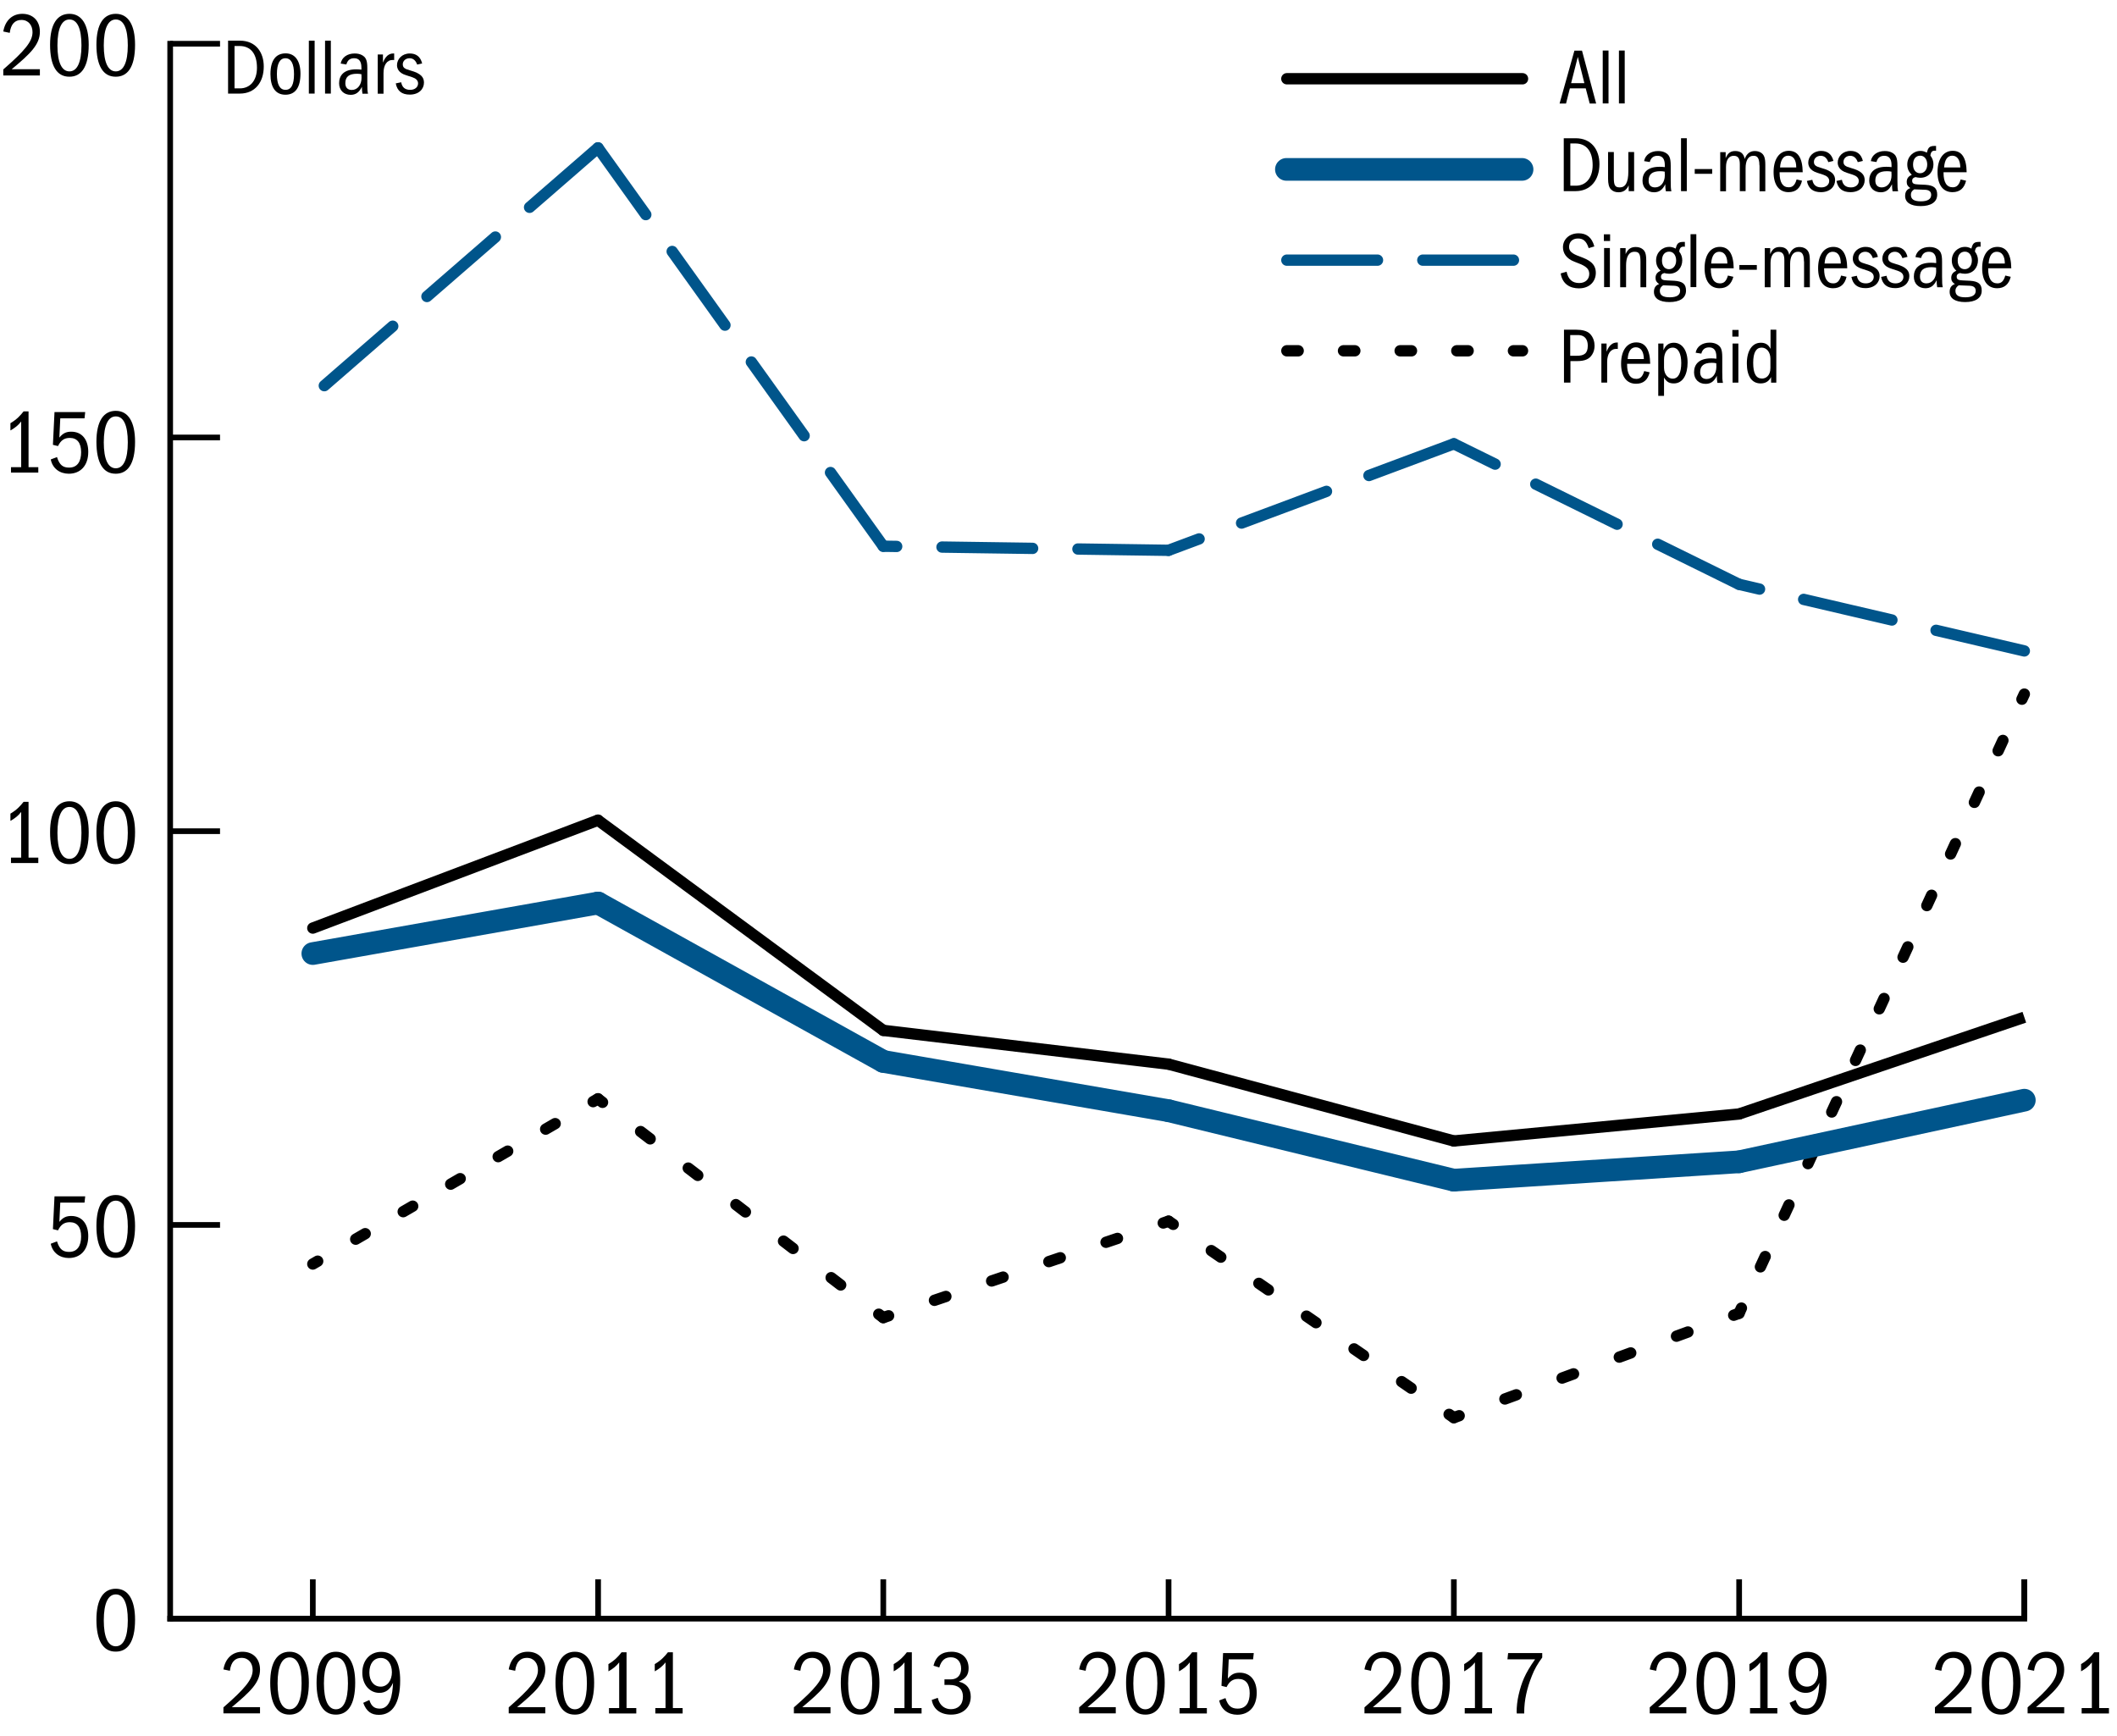 <?xml version="1.0" encoding="utf-8"?>
<!-- Generator: Adobe Illustrator 26.5.2, SVG Export Plug-In . SVG Version: 6.00 Build 0)  -->
<svg version="1.1" xmlns="http://www.w3.org/2000/svg" xmlns:xlink="http://www.w3.org/1999/xlink" x="0px" y="0px"
	 viewBox="0 0 186.85 153.23" style="enable-background:new 0 0 186.85 153.23;" xml:space="preserve">
<style type="text/css">
	.st0{fill:none;stroke:#000000;stroke-width:0.5;stroke-linecap:square;stroke-miterlimit:10;}
	.st1{fill:none;stroke:#000000;stroke-width:0.5;stroke-miterlimit:10;}
	.st2{fill:none;}
	.st3{fill:none;stroke:#000000;stroke-linecap:round;stroke-miterlimit:10;}
	.st4{fill:none;stroke:#000000;stroke-linecap:round;stroke-miterlimit:10;stroke-dasharray:0.969,3.875;}
	.st5{fill:none;stroke:#000000;stroke-linecap:round;stroke-miterlimit:10;stroke-dasharray:1.06,4.238;}
	.st6{fill:none;stroke:#000000;stroke-linecap:round;stroke-miterlimit:10;stroke-dasharray:1.066,4.263;}
	.st7{fill:none;stroke:#000000;stroke-linecap:round;stroke-miterlimit:10;stroke-dasharray:1.02,4.079;}
	.st8{fill:none;stroke:#000000;stroke-linecap:round;stroke-miterlimit:10;stroke-dasharray:1.075,4.301;}
	.st9{fill:none;stroke:#000000;stroke-linecap:round;stroke-miterlimit:10;stroke-dasharray:1.003,4.012;}
	
		.st10{fill-rule:evenodd;clip-rule:evenodd;fill:none;stroke:#00558B;stroke-linecap:round;stroke-miterlimit:10;stroke-dasharray:8,4;}
	.st11{fill:none;stroke:#00558B;stroke-width:2;stroke-linecap:round;stroke-miterlimit:10;}
	.st12{fill-rule:evenodd;clip-rule:evenodd;fill:none;stroke:#000000;stroke-linecap:round;stroke-miterlimit:10;}
	.st13{fill:none;stroke:#000000;stroke-miterlimit:10;}
	.st14{fill:none;stroke:#000000;stroke-linecap:round;stroke-miterlimit:10;stroke-dasharray:1,4;}
	.st15{fill:none;stroke:#00558B;stroke-linecap:round;stroke-miterlimit:10;stroke-dasharray:8,4;}
</style>
<g id="graph">
	<g>
		<line class="st0" x1="15.02" y1="142.86" x2="178.67" y2="142.86"/>
		<g>
			<g>
				<line class="st1" x1="27.61" y1="142.86" x2="27.61" y2="139.39"/>
				<line class="st1" x1="52.79" y1="142.86" x2="52.79" y2="139.39"/>
				<line class="st1" x1="77.96" y1="142.86" x2="77.96" y2="139.39"/>
				<line class="st1" x1="103.14" y1="142.86" x2="103.14" y2="139.39"/>
				<line class="st1" x1="128.32" y1="142.86" x2="128.32" y2="139.39"/>
				<line class="st1" x1="153.5" y1="142.86" x2="153.5" y2="139.39"/>
				<line class="st1" x1="178.67" y1="142.86" x2="178.67" y2="139.39"/>
				<line class="st1" x1="178.67" y1="142.86" x2="178.67" y2="139.39"/>
			</g>
			<g>
			</g>
		</g>
	</g>
	<g>
		<g>
			<g>
				<path d="M8.51,142.95c0-1.85,0.65-2.73,1.71-2.73c1.1,0,1.7,0.98,1.7,2.73c0,2.02-0.69,2.82-1.7,2.82
					C9.1,145.78,8.51,144.81,8.51,142.95z M11.28,143.01c0-1.5-0.37-2.29-1.06-2.29c-0.66,0-1.06,0.75-1.06,2.29
					c0,1.5,0.38,2.29,1.06,2.29S11.28,144.5,11.28,143.01z"/>
			</g>
			<g>
				<path d="M6.1,110.49c0.75,0,1.06-0.57,1.06-1.36c0-0.81-0.34-1.26-1-1.26c-0.47,0-0.79,0.2-1.04,0.72l-0.45-0.11l0.14-2.89h2.71
					l-0.06,0.55H5.32l-0.08,1.7c0.32-0.39,0.61-0.52,1.05-0.52c0.97,0,1.5,0.73,1.5,1.78c0,1.23-0.7,1.93-1.72,1.93
					c-0.79,0-1.43-0.46-1.59-1.26l0.55-0.21C5.26,110.3,5.59,110.49,6.1,110.49z"/>
				<path d="M8.51,108.2c0-1.85,0.65-2.73,1.71-2.73c1.1,0,1.7,0.98,1.7,2.73c0,2.02-0.69,2.82-1.7,2.82
					C9.1,111.03,8.51,110.06,8.51,108.2z M11.28,108.26c0-1.5-0.37-2.29-1.06-2.29c-0.66,0-1.06,0.75-1.06,2.29
					c0,1.5,0.38,2.29,1.06,2.29S11.28,109.75,11.28,108.26z"/>
			</g>
			<g>
				<path d="M0.97,75.69h0.9v-4.03C1.61,72,1.3,72.24,0.92,72.45v-0.64c0.55-0.32,0.88-0.68,1.16-1.04h0.44v4.92h0.86v0.48H0.97
					V75.69z"/>
				<path d="M4.42,73.45c0-1.85,0.65-2.73,1.71-2.73c1.1,0,1.7,0.98,1.7,2.73c0,2.02-0.69,2.82-1.7,2.82
					C5.01,76.28,4.42,75.31,4.42,73.45z M7.19,73.51c0-1.5-0.37-2.29-1.06-2.29c-0.66,0-1.06,0.75-1.06,2.29
					c0,1.5,0.38,2.29,1.06,2.29S7.19,75,7.19,73.51z"/>
				<path d="M8.51,73.45c0-1.85,0.65-2.73,1.71-2.73c1.1,0,1.7,0.98,1.7,2.73c0,2.02-0.69,2.82-1.7,2.82
					C9.1,76.28,8.51,75.31,8.51,73.45z M11.28,73.51c0-1.5-0.37-2.29-1.06-2.29c-0.66,0-1.06,0.75-1.06,2.29
					c0,1.5,0.38,2.29,1.06,2.29S11.28,75,11.28,73.51z"/>
			</g>
			<g>
				<path d="M0.97,41.23h0.9V37.2c-0.26,0.34-0.57,0.58-0.95,0.79v-0.64c0.55-0.32,0.88-0.68,1.16-1.04h0.44v4.92h0.86v0.48H0.97
					V41.23z"/>
				<path d="M6.1,41.27c0.75,0,1.06-0.57,1.06-1.36c0-0.81-0.34-1.26-1-1.26c-0.47,0-0.79,0.2-1.04,0.72l-0.45-0.11l0.14-2.89h2.71
					l-0.06,0.55H5.32l-0.08,1.7c0.32-0.39,0.61-0.52,1.05-0.52c0.97,0,1.5,0.73,1.5,1.78c0,1.23-0.7,1.93-1.72,1.93
					c-0.79,0-1.43-0.46-1.59-1.26l0.55-0.21C5.26,41.08,5.59,41.27,6.1,41.27z"/>
				<path d="M8.51,38.99c0-1.85,0.65-2.73,1.71-2.73c1.1,0,1.7,0.98,1.7,2.73c0,2.02-0.69,2.82-1.7,2.82
					C9.1,41.82,8.51,40.84,8.51,38.99z M11.28,39.04c0-1.5-0.37-2.29-1.06-2.29c-0.66,0-1.06,0.75-1.06,2.29
					c0,1.5,0.38,2.29,1.06,2.29S11.28,40.54,11.28,39.04z"/>
			</g>
			<g>
				<path d="M0.29,6.13c1.88-1.64,2.58-2.46,2.58-3.29c0-0.6-0.35-1.08-0.98-1.08c-0.57,0-0.93,0.36-1.03,1.14L0.29,2.78
					C0.46,1.79,1.1,1.22,1.97,1.22c0.94,0,1.55,0.62,1.55,1.58c0,1.13-0.84,1.94-2.49,3.31h2.49v0.55H0.29V6.13z"/>
				<path d="M4.42,3.95c0-1.85,0.65-2.73,1.71-2.73c1.1,0,1.7,0.98,1.7,2.73c0,2.02-0.69,2.82-1.7,2.82
					C5.01,6.78,4.42,5.8,4.42,3.95z M7.19,4.01c0-1.5-0.37-2.29-1.06-2.29c-0.66,0-1.06,0.75-1.06,2.29c0,1.5,0.38,2.29,1.06,2.29
					S7.19,5.5,7.19,4.01z"/>
				<path d="M8.51,3.95c0-1.85,0.65-2.73,1.71-2.73c1.1,0,1.7,0.98,1.7,2.73c0,2.02-0.69,2.82-1.7,2.82C9.1,6.78,8.51,5.8,8.51,3.95
					z M11.28,4.01c0-1.5-0.37-2.29-1.06-2.29c-0.66,0-1.06,0.75-1.06,2.29c0,1.5,0.38,2.29,1.06,2.29S11.28,5.5,11.28,4.01z"/>
			</g>
		</g>
		<line class="st0" x1="15.02" y1="142.86" x2="15.02" y2="3.86"/>
		<g>
			<g>
				<line class="st1" x1="15.02" y1="142.86" x2="19.42" y2="142.86"/>
				<line class="st1" x1="15.02" y1="108.11" x2="19.42" y2="108.11"/>
				<line class="st1" x1="15.02" y1="73.36" x2="19.42" y2="73.36"/>
				<line class="st1" x1="15.02" y1="38.61" x2="19.42" y2="38.61"/>
				<line class="st1" x1="15.02" y1="3.86" x2="19.42" y2="3.86"/>
			</g>
			<g>
			</g>
		</g>
	</g>
	<g>
		<g>
			<line class="st2" x1="36.28" y1="50.81" x2="58.31" y2="50.81"/>
			<g>
				<g>
					<g>
						<line class="st3" x1="52.78" y1="96.98" x2="52.35" y2="97.23"/>
						<line class="st4" x1="49" y1="99.17" x2="29.72" y2="110.34"/>
						<line class="st3" x1="28.04" y1="111.31" x2="27.61" y2="111.56"/>
					</g>
				</g>
				<g>
					<g>
						<line class="st3" x1="77.96" y1="116.29" x2="77.56" y2="115.99"/>
						<line class="st5" x1="74.2" y1="113.41" x2="54.86" y2="98.58"/>
						<line class="st3" x1="53.18" y1="97.29" x2="52.78" y2="96.98"/>
					</g>
				</g>
				<g>
					<g>
						<line class="st3" x1="103.14" y1="107.78" x2="102.67" y2="107.94"/>
						<line class="st6" x1="98.63" y1="109.3" x2="80.45" y2="115.45"/>
						<line class="st3" x1="78.43" y1="116.13" x2="77.96" y2="116.29"/>
					</g>
				</g>
				<g>
					<g>
						<line class="st3" x1="128.32" y1="125.12" x2="127.9" y2="124.83"/>
						<line class="st7" x1="124.55" y1="122.52" x2="105.23" y2="109.22"/>
						<line class="st3" x1="103.55" y1="108.06" x2="103.14" y2="107.78"/>
					</g>
				</g>
				<g>
					<g>
						<line class="st3" x1="153.49" y1="115.91" x2="153.02" y2="116.08"/>
						<line class="st8" x1="148.98" y1="117.56" x2="130.81" y2="124.21"/>
						<line class="st3" x1="128.79" y1="124.95" x2="128.32" y2="125.12"/>
					</g>
				</g>
				<g>
					<g>
						<line class="st3" x1="178.67" y1="61.26" x2="178.46" y2="61.71"/>
						<line class="st9" x1="176.78" y1="65.35" x2="154.54" y2="113.63"/>
						<line class="st3" x1="153.7" y1="115.45" x2="153.49" y2="115.91"/>
					</g>
				</g>
			</g>
		</g>
		<g>
			<line class="st2" x1="36.28" y1="71.66" x2="58.31" y2="71.66"/>
			<g>
				<line class="st10" x1="52.78" y1="13.05" x2="27.61" y2="34.92"/>
				<line class="st10" x1="77.96" y1="48.21" x2="52.78" y2="13.05"/>
				<line class="st10" x1="103.14" y1="48.57" x2="77.96" y2="48.21"/>
				<line class="st10" x1="128.32" y1="39.17" x2="103.14" y2="48.57"/>
				<line class="st10" x1="153.49" y1="51.57" x2="128.32" y2="39.17"/>
				<line class="st10" x1="178.67" y1="57.45" x2="153.49" y2="51.57"/>
			</g>
		</g>
		<g>
			<line class="st2" x1="36.28" y1="92.51" x2="58.31" y2="92.51"/>
			<g>
				<line class="st11" x1="52.78" y1="79.7" x2="27.61" y2="84.16"/>
				<line class="st11" x1="77.96" y1="93.68" x2="52.78" y2="79.7"/>
				<line class="st11" x1="103.14" y1="98.03" x2="77.96" y2="93.68"/>
				<line class="st11" x1="128.32" y1="104.16" x2="103.14" y2="98.03"/>
				<line class="st11" x1="153.49" y1="102.54" x2="128.32" y2="104.16"/>
				<line class="st11" x1="178.67" y1="97.1" x2="153.49" y2="102.54"/>
			</g>
		</g>
		<g>
			<line class="st2" x1="36.28" y1="113.36" x2="58.31" y2="113.36"/>
			<g>
				<line class="st12" x1="52.78" y1="72.39" x2="27.61" y2="81.91"/>
				<line class="st12" x1="77.96" y1="90.94" x2="52.78" y2="72.39"/>
				<line class="st12" x1="103.14" y1="93.92" x2="77.96" y2="90.94"/>
				<line class="st12" x1="128.32" y1="100.7" x2="103.14" y2="93.92"/>
				<line class="st12" x1="153.49" y1="98.32" x2="128.32" y2="100.7"/>
				<line class="st13" x1="178.67" y1="89.78" x2="153.49" y2="98.32"/>
			</g>
		</g>
	</g>
	<g>
		<g>
		</g>
		<g>
		</g>
		<g>
		</g>
		<g>
		</g>
	</g>
	<g>
		<g>
		</g>
		<g>
			<path class="st2" d="M47.51,19.83h1.28c0.62,0,1.1,0.13,1.38,0.38c0.43,0.39,0.53,0.93,0.53,1.28c0,0.34-0.08,0.64-0.24,0.9
				c-0.31,0.5-0.77,0.71-1.63,0.71h-0.65v2.24h-0.67V19.83z M50.01,21.49c0-0.53-0.21-1.11-1.04-1.11h-0.78v2.16h0.64
				C49.64,22.55,50.01,22.28,50.01,21.49z"/>
			<path class="st2" d="M51.42,21.27h0.54v0.85c0.26-0.68,0.64-0.96,1.07-0.96h0.1v0.68l-0.14-0.01c-0.62,0-0.97,0.54-0.97,1.36
				v2.15h-0.6V21.27z"/>
			<path class="st2" d="M55.04,25.46c-0.99,0-1.55-0.77-1.55-2.09c0-1.39,0.63-2.21,1.58-2.21c0.92,0,1.43,0.7,1.45,2.23h-2.4v0.06
				c0,1,0.33,1.51,0.95,1.51c0.38,0,0.65-0.19,0.83-0.82l0.57,0.13C56.26,25.04,55.81,25.46,55.04,25.46z M55.01,21.66
				c-0.47,0-0.78,0.38-0.85,1.23h1.68C55.84,22.1,55.53,21.66,55.01,21.66z"/>
			<path class="st2" d="M57.35,21.27h0.54v0.71c0.22-0.55,0.58-0.79,1.08-0.79c0.88,0,1.43,0.83,1.43,2.06
				c0,1.25-0.49,2.18-1.43,2.18c-0.46,0-0.75-0.14-1.02-0.61v1.91h-0.6V21.27z M58.85,24.92c0.63,0,0.89-0.66,0.89-1.63
				c0-0.97-0.31-1.59-0.89-1.59c-0.54,0-0.89,0.53-0.89,1.24v0.88C57.96,24.47,58.36,24.92,58.85,24.92z"/>
			<path class="st2" d="M63.45,24.62c-0.28,0.59-0.64,0.83-1.17,0.83c-0.72,0-1.2-0.48-1.2-1.21c0-0.82,0.49-1.44,1.78-1.44
				c0.21,0,0.35,0.01,0.54,0.03v-0.21c0-0.71-0.29-0.97-0.76-0.97c-0.4,0-0.69,0.18-0.81,0.64l-0.59-0.1
				c0.12-0.66,0.71-1.05,1.44-1.05c0.28,0,0.52,0.05,0.73,0.16c0.42,0.22,0.59,0.51,0.59,1.37v1.54c0,0.66,0.01,0.83,0.07,1.11H63.5
				C63.47,25.15,63.45,24.93,63.45,24.62z M62.92,23.27c-0.83,0-1.21,0.33-1.21,0.98c0,0.42,0.21,0.7,0.68,0.7
				c0.6,0,1.02-0.54,1.02-1.26c0-0.12-0.01-0.33-0.02-0.37C63.23,23.29,63.09,23.27,62.92,23.27z"/>
			<path class="st2" d="M65.07,19.85h0.65v0.7h-0.65V19.85z M65.09,21.27h0.6v4.07h-0.6V21.27z"/>
			<path class="st2" d="M69.08,24.77c-0.23,0.45-0.6,0.65-1.09,0.65c-0.93,0-1.43-0.79-1.43-2.07c0-1.35,0.56-2.16,1.44-2.16
				c0.44,0,0.78,0.15,1.02,0.64v-1.99h0.6v5.51h-0.54V24.77z M68.11,21.69c-0.57,0-0.88,0.52-0.88,1.58c0,1.12,0.3,1.64,0.92,1.64
				c0.39,0,0.88-0.28,0.88-1.1v-0.97C69.02,22.16,68.64,21.69,68.11,21.69z"/>
		</g>
		<g>
			<path class="st2" d="M48.98,41.13c-0.59,0-0.92,0.38-0.92,0.87c0,0.44,0.26,0.69,1.11,1.01c0.49,0.18,0.84,0.34,1.09,0.53
				c0.46,0.35,0.58,0.78,0.58,1.16c0,0.87-0.63,1.61-1.76,1.61c-0.88,0-1.72-0.41-1.9-1.56l0.61-0.17c0.17,0.79,0.59,1.17,1.3,1.17
				c0.67,0,1.05-0.41,1.05-0.94c0-0.69-0.6-0.92-1.54-1.27c-0.88-0.33-1.21-0.92-1.21-1.51c0-0.79,0.62-1.45,1.63-1.45
				c0.83,0,1.38,0.41,1.64,1.37l-0.59,0.17C49.84,41.33,49.48,41.13,48.98,41.13z"/>
			<path class="st2" d="M51.68,40.7h0.65v0.7h-0.65V40.7z M51.7,42.12h0.6v4.07h-0.6V42.12z"/>
			<path class="st2" d="M55.49,43.56c0-0.8-0.13-1.05-0.62-1.05c-0.62,0-0.88,0.55-0.88,1.44v2.25h-0.6v-4.07h0.56v0.63
				c0.23-0.55,0.59-0.74,1.05-0.74c0.26,0,0.46,0.06,0.64,0.17c0.33,0.21,0.46,0.5,0.46,1.24v2.78h-0.6V43.56z"/>
			<path class="st2" d="M60.24,46.55c0,0.78-0.67,1.19-1.73,1.19c-1.03,0-1.62-0.38-1.62-1.06c0-0.42,0.17-0.69,0.54-0.81
				c-0.27-0.17-0.38-0.37-0.38-0.64c0-0.37,0.19-0.59,0.53-0.75c-0.33-0.29-0.47-0.64-0.47-1.07c0-0.8,0.63-1.4,1.37-1.4
				c0.17,0,0.34,0.02,0.67,0.17c0.12-0.52,0.26-0.69,0.82-0.69h0.14V42c-0.03-0.01-0.08-0.02-0.16-0.02c-0.24,0-0.39,0.12-0.44,0.51
				c0.22,0.3,0.31,0.59,0.31,0.92c0,0.72-0.49,1.4-1.37,1.4c-0.21,0-0.35-0.03-0.5-0.07c-0.26,0.07-0.34,0.19-0.34,0.38
				c0,0.35,0.26,0.36,0.64,0.39L59,45.54C59.89,45.59,60.24,45.86,60.24,46.55z M57.51,46.57c0,0.46,0.31,0.68,1.04,0.68
				c0.7,0,1.07-0.24,1.07-0.67c0-0.33-0.2-0.5-0.6-0.53c-0.4-0.03-0.79-0.03-1.16-0.04C57.6,46.18,57.51,46.34,57.51,46.57z
				 M59.21,43.43c0-0.5-0.26-0.92-0.72-0.92s-0.75,0.33-0.75,0.92c0,0.57,0.31,0.9,0.73,0.9C58.9,44.33,59.21,43.96,59.21,43.43z"/>
			<path class="st2" d="M60.71,40.69h0.6v5.51h-0.6V40.69z"/>
			<path class="st2" d="M63.74,46.31c-0.99,0-1.55-0.77-1.55-2.09c0-1.39,0.63-2.21,1.58-2.21c0.92,0,1.43,0.7,1.45,2.23h-2.4v0.06
				c0,1,0.33,1.51,0.95,1.51c0.38,0,0.65-0.19,0.83-0.82l0.57,0.13C64.96,45.89,64.51,46.31,63.74,46.31z M63.71,42.51
				c-0.47,0-0.78,0.38-0.85,1.23h1.68C64.54,42.95,64.23,42.51,63.71,42.51z"/>
			<path class="st2" d="M65.8,43.9h1.82v0.5H65.8V43.9z"/>
			<path class="st2" d="M72.53,43.52c0-0.99-0.39-1.01-0.64-1.01c-0.53,0-0.8,0.5-0.8,1.27v2.41h-0.6v-2.78
				c0-0.55-0.13-0.9-0.64-0.9c-0.51,0-0.8,0.43-0.8,1.17v2.51h-0.6v-4.07h0.56v0.63c0.25-0.59,0.56-0.74,1-0.74
				c0.55,0,0.88,0.26,0.97,0.83c0.22-0.6,0.6-0.83,1.05-0.83c0.26,0,0.46,0.06,0.64,0.17c0.33,0.21,0.46,0.53,0.46,1.26v2.76h-0.6
				V43.52z"/>
			<path class="st2" d="M75.56,46.31c-0.99,0-1.55-0.77-1.55-2.09c0-1.39,0.63-2.21,1.58-2.21c0.92,0,1.43,0.7,1.45,2.23h-2.4v0.06
				c0,1,0.33,1.51,0.95,1.51c0.38,0,0.65-0.19,0.83-0.82l0.57,0.13C76.78,45.89,76.33,46.31,75.56,46.31z M75.53,42.51
				c-0.47,0-0.78,0.38-0.85,1.23h1.68C76.36,42.95,76.06,42.51,75.53,42.51z"/>
			<path class="st2" d="M77.62,43.22c0-0.62,0.52-1.21,1.33-1.21c0.65,0,1.11,0.31,1.29,1.03l-0.53,0.13
				c-0.15-0.44-0.42-0.66-0.79-0.66c-0.43,0-0.7,0.29-0.7,0.63c0,0.35,0.17,0.49,0.78,0.65c1.11,0.31,1.41,0.72,1.41,1.26
				c0,0.69-0.54,1.25-1.48,1.25c-0.82,0-1.3-0.37-1.46-1.16l0.56-0.12c0.09,0.53,0.4,0.78,0.94,0.78c0.5,0,0.81-0.3,0.81-0.67
				c0-0.31-0.23-0.52-0.59-0.64l-0.64-0.21C77.72,44.03,77.62,43.49,77.62,43.22z"/>
			<path class="st2" d="M80.69,43.22c0-0.62,0.52-1.21,1.33-1.21c0.65,0,1.11,0.31,1.29,1.03l-0.53,0.13
				c-0.15-0.44-0.42-0.66-0.79-0.66c-0.43,0-0.7,0.29-0.7,0.63c0,0.35,0.17,0.49,0.78,0.65c1.11,0.31,1.41,0.72,1.41,1.26
				c0,0.69-0.54,1.25-1.48,1.25c-0.82,0-1.3-0.37-1.46-1.16l0.56-0.12c0.09,0.53,0.4,0.78,0.94,0.78c0.5,0,0.81-0.3,0.81-0.67
				c0-0.31-0.23-0.52-0.59-0.64l-0.64-0.21C80.79,44.03,80.69,43.49,80.69,43.22z"/>
			<path class="st2" d="M86.34,45.47c-0.28,0.59-0.64,0.83-1.17,0.83c-0.72,0-1.2-0.48-1.2-1.21c0-0.82,0.49-1.44,1.78-1.44
				c0.21,0,0.35,0.01,0.54,0.03v-0.21c0-0.71-0.29-0.97-0.76-0.97c-0.4,0-0.69,0.18-0.81,0.64l-0.59-0.1
				c0.12-0.66,0.71-1.05,1.44-1.05c0.28,0,0.52,0.05,0.73,0.16c0.42,0.22,0.59,0.51,0.59,1.37v1.54c0,0.66,0.01,0.83,0.07,1.11
				h-0.58C86.37,46,86.34,45.78,86.34,45.47z M85.81,44.12c-0.83,0-1.21,0.33-1.21,0.98c0,0.42,0.21,0.7,0.68,0.7
				c0.6,0,1.02-0.54,1.02-1.26c0-0.12-0.01-0.33-0.02-0.37C86.13,44.14,85.99,44.12,85.81,44.12z"/>
			<path class="st2" d="M91.04,46.55c0,0.78-0.67,1.19-1.73,1.19c-1.03,0-1.62-0.38-1.62-1.06c0-0.42,0.17-0.69,0.54-0.81
				c-0.27-0.17-0.38-0.37-0.38-0.64c0-0.37,0.19-0.59,0.53-0.75c-0.33-0.29-0.47-0.64-0.47-1.07c0-0.8,0.63-1.4,1.37-1.4
				c0.17,0,0.34,0.02,0.67,0.17c0.12-0.52,0.26-0.69,0.82-0.69h0.14V42c-0.03-0.01-0.08-0.02-0.16-0.02c-0.24,0-0.39,0.12-0.44,0.51
				c0.22,0.3,0.31,0.59,0.31,0.92c0,0.72-0.49,1.4-1.37,1.4c-0.21,0-0.35-0.03-0.5-0.07c-0.26,0.07-0.34,0.19-0.34,0.38
				c0,0.35,0.26,0.36,0.64,0.39l0.74,0.04C90.69,45.59,91.04,45.86,91.04,46.55z M88.31,46.57c0,0.46,0.31,0.68,1.04,0.68
				c0.7,0,1.07-0.24,1.07-0.67c0-0.33-0.2-0.5-0.6-0.53c-0.4-0.03-0.79-0.03-1.16-0.04C88.4,46.18,88.31,46.34,88.31,46.57z
				 M90.01,43.43c0-0.5-0.26-0.92-0.72-0.92s-0.75,0.33-0.75,0.92c0,0.57,0.31,0.9,0.73,0.9C89.69,44.33,90.01,43.96,90.01,43.43z"
				/>
			<path class="st2" d="M92.65,46.31c-0.99,0-1.55-0.77-1.55-2.09c0-1.39,0.63-2.21,1.58-2.21c0.92,0,1.43,0.7,1.45,2.23h-2.4v0.06
				c0,1,0.33,1.51,0.95,1.51c0.38,0,0.65-0.19,0.83-0.82l0.57,0.13C93.87,45.89,93.41,46.31,92.65,46.31z M92.61,42.51
				c-0.47,0-0.78,0.38-0.85,1.23h1.68C93.45,42.95,93.14,42.51,92.61,42.51z"/>
		</g>
		<g>
			<path class="st2" d="M47.51,61.54h1.23c1.64,0,2.48,1.21,2.48,2.69c0,1.63-0.91,2.82-2.48,2.82h-1.22V61.54z M50.51,64.35
				c0-1.45-0.65-2.26-1.82-2.26h-0.51v4.4h0.55C49.78,66.49,50.51,65.71,50.51,64.35z"/>
			<path class="st2" d="M54.27,66.44c-0.22,0.5-0.56,0.72-1.06,0.72c-0.31,0-0.59-0.09-0.8-0.32c-0.19-0.21-0.28-0.55-0.28-1.11
				v-2.76h0.6v2.69c0,0.77,0.12,0.99,0.62,0.99c0.57,0,0.88-0.48,0.88-1.65v-2.03h0.6v4.07h-0.56V66.44z"/>
			<path class="st2" d="M58.08,66.32c-0.28,0.59-0.64,0.83-1.17,0.83c-0.72,0-1.2-0.48-1.2-1.21c0-0.82,0.49-1.44,1.78-1.44
				c0.21,0,0.35,0.01,0.54,0.03v-0.21c0-0.71-0.29-0.97-0.76-0.97c-0.4,0-0.69,0.18-0.81,0.64l-0.59-0.1
				c0.12-0.66,0.71-1.05,1.44-1.05c0.28,0,0.52,0.05,0.73,0.16c0.42,0.22,0.59,0.51,0.59,1.37v1.54c0,0.66,0.01,0.83,0.07,1.11
				h-0.58C58.1,66.85,58.08,66.63,58.08,66.32z M57.55,64.97c-0.83,0-1.21,0.33-1.21,0.98c0,0.42,0.21,0.7,0.68,0.7
				c0.6,0,1.02-0.54,1.02-1.26c0-0.12-0.01-0.33-0.02-0.37C57.86,64.99,57.72,64.97,57.55,64.97z"/>
			<path class="st2" d="M59.73,61.54h0.6v5.51h-0.6V61.54z"/>
			<path class="st2" d="M61.15,64.75h1.82v0.5h-1.82V64.75z"/>
			<path class="st2" d="M67.88,64.37c0-0.99-0.39-1.01-0.64-1.01c-0.53,0-0.8,0.5-0.8,1.27v2.41h-0.6v-2.78
				c0-0.55-0.13-0.9-0.64-0.9c-0.51,0-0.8,0.43-0.8,1.17v2.51h-0.6v-4.07h0.56v0.63c0.25-0.59,0.56-0.74,1-0.74
				c0.55,0,0.88,0.26,0.97,0.83c0.22-0.6,0.6-0.83,1.05-0.83c0.26,0,0.46,0.06,0.64,0.17c0.33,0.21,0.46,0.53,0.46,1.26v2.76h-0.6
				V64.37z"/>
			<path class="st2" d="M70.92,67.16c-0.99,0-1.55-0.77-1.55-2.09c0-1.39,0.63-2.21,1.58-2.21c0.92,0,1.43,0.7,1.45,2.23H70v0.06
				c0,1,0.33,1.51,0.95,1.51c0.38,0,0.65-0.19,0.83-0.82l0.57,0.13C72.14,66.74,71.69,67.16,70.92,67.16z M70.88,63.36
				c-0.47,0-0.78,0.38-0.85,1.23h1.68C71.72,63.8,71.41,63.36,70.88,63.36z"/>
			<path class="st2" d="M72.98,64.07c0-0.62,0.52-1.21,1.33-1.21c0.65,0,1.11,0.31,1.29,1.03l-0.53,0.13
				c-0.15-0.44-0.42-0.66-0.79-0.66c-0.43,0-0.7,0.29-0.7,0.63c0,0.35,0.17,0.49,0.78,0.65c1.11,0.31,1.41,0.72,1.41,1.26
				c0,0.69-0.54,1.25-1.48,1.25c-0.82,0-1.3-0.37-1.46-1.16l0.56-0.12c0.09,0.53,0.4,0.78,0.94,0.78c0.5,0,0.81-0.3,0.81-0.67
				c0-0.31-0.23-0.52-0.59-0.64l-0.64-0.21C73.08,64.88,72.98,64.34,72.98,64.07z"/>
			<path class="st2" d="M76.05,64.07c0-0.62,0.52-1.21,1.33-1.21c0.65,0,1.11,0.31,1.29,1.03l-0.53,0.13
				c-0.15-0.44-0.42-0.66-0.79-0.66c-0.43,0-0.7,0.29-0.7,0.63c0,0.35,0.17,0.49,0.78,0.65c1.11,0.31,1.41,0.72,1.41,1.26
				c0,0.69-0.54,1.25-1.48,1.25c-0.82,0-1.3-0.37-1.46-1.16l0.56-0.12c0.09,0.53,0.4,0.78,0.94,0.78c0.5,0,0.81-0.3,0.81-0.67
				c0-0.31-0.23-0.52-0.59-0.64l-0.64-0.21C76.15,64.88,76.05,64.34,76.05,64.07z"/>
			<path class="st2" d="M81.7,66.32c-0.28,0.59-0.64,0.83-1.17,0.83c-0.72,0-1.2-0.48-1.2-1.21c0-0.82,0.49-1.44,1.78-1.44
				c0.21,0,0.35,0.01,0.54,0.03v-0.21c0-0.71-0.29-0.97-0.76-0.97c-0.4,0-0.69,0.18-0.81,0.64l-0.59-0.1
				c0.12-0.66,0.71-1.05,1.44-1.05c0.28,0,0.52,0.05,0.73,0.16c0.42,0.22,0.59,0.51,0.59,1.37v1.54c0,0.66,0.01,0.83,0.07,1.11
				h-0.58C81.72,66.85,81.7,66.63,81.7,66.32z M81.17,64.97c-0.83,0-1.21,0.33-1.21,0.98c0,0.42,0.21,0.7,0.68,0.7
				c0.6,0,1.02-0.54,1.02-1.26c0-0.12-0.01-0.33-0.02-0.37C81.48,64.99,81.34,64.97,81.17,64.97z"/>
			<path class="st2" d="M86.4,67.41c0,0.78-0.67,1.19-1.73,1.19c-1.03,0-1.62-0.38-1.62-1.06c0-0.42,0.17-0.69,0.54-0.81
				c-0.27-0.17-0.38-0.37-0.38-0.64c0-0.37,0.19-0.59,0.53-0.75c-0.33-0.29-0.47-0.64-0.47-1.07c0-0.8,0.63-1.4,1.37-1.4
				c0.17,0,0.34,0.02,0.67,0.17c0.12-0.52,0.26-0.69,0.82-0.69h0.14v0.51c-0.03-0.01-0.08-0.02-0.16-0.02
				c-0.24,0-0.39,0.12-0.44,0.51c0.22,0.3,0.31,0.59,0.31,0.92c0,0.72-0.49,1.4-1.37,1.4c-0.21,0-0.35-0.03-0.5-0.07
				c-0.26,0.07-0.34,0.19-0.34,0.38c0,0.35,0.26,0.36,0.64,0.39l0.74,0.04C86.04,66.44,86.4,66.71,86.4,67.41z M83.67,67.42
				c0,0.46,0.31,0.68,1.04,0.68c0.7,0,1.07-0.24,1.07-0.67c0-0.33-0.2-0.5-0.6-0.53c-0.4-0.03-0.79-0.03-1.16-0.04
				C83.76,67.03,83.67,67.19,83.67,67.42z M85.37,64.28c0-0.5-0.26-0.92-0.72-0.92s-0.75,0.33-0.75,0.92c0,0.57,0.31,0.9,0.73,0.9
				C85.05,65.18,85.37,64.81,85.37,64.28z"/>
			<path class="st2" d="M88,67.16c-0.99,0-1.55-0.77-1.55-2.09c0-1.39,0.63-2.21,1.58-2.21c0.92,0,1.43,0.7,1.45,2.23h-2.4v0.06
				c0,1,0.33,1.51,0.95,1.51c0.38,0,0.65-0.19,0.83-0.82l0.57,0.13C89.22,66.74,88.77,67.16,88,67.16z M87.97,63.36
				c-0.47,0-0.78,0.38-0.85,1.23h1.68C88.8,63.8,88.5,63.36,87.97,63.36z"/>
		</g>
		<g>
			<path class="st2" d="M49.79,86.32h-1.65l-0.4,1.58h-0.68l1.54-5.51h0.79l1.47,5.51H50.2L49.79,86.32z M48.27,85.78h1.38
				l-0.69-2.73L48.27,85.78z"/>
			<path class="st2" d="M51.56,82.39h0.6v5.51h-0.6V82.39z"/>
			<path class="st2" d="M53.25,82.39h0.6v5.51h-0.6V82.39z"/>
		</g>
	</g>
	<g>
		<g>
			<path d="M170.78,150.69c1.88-1.64,2.58-2.46,2.58-3.29c0-0.6-0.35-1.08-0.98-1.08c-0.57,0-0.93,0.36-1.03,1.14l-0.57-0.12
				c0.17-0.99,0.81-1.56,1.68-1.56c0.94,0,1.55,0.62,1.55,1.58c0,1.13-0.84,1.94-2.49,3.31h2.49v0.55h-3.23V150.69z"/>
			<path d="M174.92,148.51c0-1.85,0.65-2.73,1.71-2.73c1.1,0,1.7,0.98,1.7,2.73c0,2.02-0.69,2.82-1.7,2.82
				C175.5,151.34,174.92,150.37,174.92,148.51z M177.69,148.57c0-1.5-0.37-2.29-1.06-2.29c-0.66,0-1.06,0.75-1.06,2.29
				c0,1.5,0.38,2.29,1.06,2.29S177.69,150.06,177.69,148.57z"/>
			<path d="M178.96,150.69c1.88-1.64,2.58-2.46,2.58-3.29c0-0.6-0.35-1.08-0.98-1.08c-0.57,0-0.93,0.36-1.03,1.14l-0.57-0.12
				c0.17-0.99,0.81-1.56,1.68-1.56c0.94,0,1.55,0.62,1.55,1.58c0,1.13-0.84,1.94-2.49,3.31h2.49v0.55h-3.23V150.69z"/>
			<path d="M183.73,150.75h0.9v-4.03c-0.26,0.34-0.57,0.58-0.95,0.79v-0.64c0.55-0.32,0.88-0.68,1.16-1.04h0.44v4.92h0.86v0.48
				h-2.41V150.75z"/>
		</g>
		<g>
			<path d="M145.61,150.69c1.88-1.64,2.58-2.46,2.58-3.29c0-0.6-0.35-1.08-0.98-1.08c-0.57,0-0.93,0.36-1.03,1.14l-0.57-0.12
				c0.17-0.99,0.81-1.56,1.68-1.56c0.94,0,1.55,0.62,1.55,1.58c0,1.13-0.84,1.94-2.49,3.31h2.49v0.55h-3.23V150.69z"/>
			<path d="M149.74,148.51c0-1.85,0.65-2.73,1.71-2.73c1.1,0,1.7,0.98,1.7,2.73c0,2.02-0.69,2.82-1.7,2.82
				C150.33,151.34,149.74,150.37,149.74,148.51z M152.51,148.57c0-1.5-0.37-2.29-1.06-2.29c-0.66,0-1.06,0.75-1.06,2.29
				c0,1.5,0.38,2.29,1.06,2.29S152.51,150.06,152.51,148.57z"/>
			<path d="M154.46,150.75h0.9v-4.03c-0.26,0.34-0.57,0.58-0.95,0.79v-0.64c0.55-0.32,0.88-0.68,1.16-1.04h0.44v4.92h0.86v0.48
				h-2.41V150.75z"/>
			<path d="M159.42,150.8c0.92,0,1.11-1.2,1.16-2.28c-0.28,0.65-0.7,0.89-1.21,0.89c-0.83,0-1.5-0.7-1.5-1.78
				c0-1.11,0.7-1.84,1.66-1.84c1.11,0,1.68,0.83,1.68,2.53c0,1.96-0.66,3.03-1.88,3.03c-0.67,0-1.1-0.3-1.38-1.06l0.54-0.25
				C158.68,150.66,159.01,150.8,159.42,150.8z M160.48,147.59c0-0.7-0.35-1.26-0.98-1.26c-0.62,0-1.01,0.5-1.01,1.29
				c0,0.77,0.42,1.24,1,1.24C160.11,148.86,160.48,148.27,160.48,147.59z"/>
		</g>
		<g>
			<path d="M120.43,150.69c1.88-1.64,2.58-2.46,2.58-3.29c0-0.6-0.35-1.08-0.98-1.08c-0.57,0-0.93,0.36-1.03,1.14l-0.57-0.12
				c0.17-0.99,0.81-1.56,1.68-1.56c0.94,0,1.55,0.62,1.55,1.58c0,1.13-0.84,1.94-2.49,3.31h2.49v0.55h-3.23V150.69z"/>
			<path d="M124.56,148.51c0-1.85,0.65-2.73,1.71-2.73c1.1,0,1.7,0.98,1.7,2.73c0,2.02-0.69,2.82-1.7,2.82
				C125.15,151.34,124.56,150.37,124.56,148.51z M127.33,148.57c0-1.5-0.37-2.29-1.06-2.29c-0.66,0-1.06,0.75-1.06,2.29
				c0,1.5,0.38,2.29,1.06,2.29S127.33,150.06,127.33,148.57z"/>
			<path d="M129.28,150.75h0.9v-4.03c-0.26,0.34-0.57,0.58-0.95,0.79v-0.64c0.55-0.32,0.88-0.68,1.16-1.04h0.44v4.92h0.86v0.48
				h-2.41V150.75z"/>
			<path d="M133.86,151.12c0-0.51,0.06-1.03,0.18-1.55c0.26-1.08,0.53-1.82,1.45-3.12h-2.44l0.06-0.55h3.01v0.39
				c-0.39,0.52-0.7,1.06-0.91,1.61c-0.44,1.11-0.68,2.14-0.68,3.23v0.1h-0.66V151.12z"/>
		</g>
		<g>
			<path d="M95.25,150.69c1.88-1.64,2.58-2.46,2.58-3.29c0-0.6-0.35-1.08-0.98-1.08c-0.57,0-0.93,0.36-1.03,1.14l-0.57-0.12
				c0.17-0.99,0.81-1.56,1.68-1.56c0.94,0,1.55,0.62,1.55,1.58c0,1.13-0.84,1.94-2.49,3.31h2.49v0.55h-3.23V150.69z"/>
			<path d="M99.39,148.51c0-1.85,0.65-2.73,1.71-2.73c1.1,0,1.7,0.98,1.7,2.73c0,2.02-0.69,2.82-1.7,2.82
				C99.97,151.34,99.39,150.37,99.39,148.51z M102.15,148.57c0-1.5-0.37-2.29-1.06-2.29c-0.66,0-1.06,0.75-1.06,2.29
				c0,1.5,0.38,2.29,1.06,2.29S102.15,150.06,102.15,148.57z"/>
			<path d="M104.11,150.75h0.9v-4.03c-0.26,0.34-0.57,0.58-0.95,0.79v-0.64c0.55-0.32,0.88-0.68,1.16-1.04h0.44v4.92h0.86v0.48
				h-2.41V150.75z"/>
			<path d="M109.24,150.8c0.75,0,1.06-0.57,1.06-1.36c0-0.81-0.34-1.26-1-1.26c-0.47,0-0.79,0.2-1.04,0.72l-0.45-0.11l0.14-2.89
				h2.71l-0.06,0.55h-2.15l-0.08,1.7c0.32-0.39,0.61-0.52,1.05-0.52c0.97,0,1.5,0.73,1.5,1.78c0,1.23-0.7,1.93-1.72,1.93
				c-0.79,0-1.43-0.46-1.59-1.26l0.55-0.21C108.39,150.6,108.73,150.8,109.24,150.8z"/>
		</g>
		<g>
			<path d="M70.07,150.69c1.88-1.64,2.58-2.46,2.58-3.29c0-0.6-0.35-1.08-0.98-1.08c-0.57,0-0.93,0.36-1.03,1.14l-0.57-0.12
				c0.17-0.99,0.81-1.56,1.68-1.56c0.94,0,1.55,0.62,1.55,1.58c0,1.13-0.84,1.94-2.49,3.31h2.49v0.55h-3.23V150.69z"/>
			<path d="M74.21,148.51c0-1.85,0.65-2.73,1.71-2.73c1.1,0,1.7,0.98,1.7,2.73c0,2.02-0.69,2.82-1.7,2.82
				C74.79,151.34,74.21,150.37,74.21,148.51z M76.98,148.57c0-1.5-0.37-2.29-1.06-2.29c-0.66,0-1.06,0.75-1.06,2.29
				c0,1.5,0.38,2.29,1.06,2.29S76.98,150.06,76.98,148.57z"/>
			<path d="M78.93,150.75h0.9v-4.03c-0.26,0.34-0.57,0.58-0.95,0.79v-0.64c0.55-0.32,0.88-0.68,1.16-1.04h0.44v4.92h0.86v0.48h-2.41
				V150.75z"/>
			<path d="M83.34,148.22h0.55c0.7,0,0.94-0.47,0.94-0.95c0-0.61-0.35-1-0.9-1c-0.49,0-0.83,0.23-1.03,0.9l-0.51-0.16
				c0.22-0.86,0.77-1.23,1.59-1.23c0.92,0,1.51,0.56,1.51,1.45c0,0.54-0.19,0.9-0.86,1.19c0.7,0.17,1.05,0.63,1.05,1.33
				c0,0.9-0.64,1.58-1.74,1.58c-0.92,0-1.57-0.47-1.7-1.3l0.53-0.18c0.17,0.74,0.69,1,1.16,1c0.62,0,1.06-0.39,1.06-1.1
				c0-0.73-0.46-1.04-1.16-1.04h-0.47V148.22z"/>
		</g>
		<g>
			<path d="M44.9,150.69c1.88-1.64,2.58-2.46,2.58-3.29c0-0.6-0.35-1.08-0.98-1.08c-0.57,0-0.93,0.36-1.03,1.14l-0.57-0.12
				c0.17-0.99,0.81-1.56,1.68-1.56c0.94,0,1.55,0.62,1.55,1.58c0,1.13-0.84,1.94-2.49,3.31h2.49v0.55H44.9V150.69z"/>
			<path d="M49.03,148.51c0-1.85,0.65-2.73,1.71-2.73c1.1,0,1.7,0.98,1.7,2.73c0,2.02-0.69,2.82-1.7,2.82
				C49.62,151.34,49.03,150.37,49.03,148.51z M51.8,148.57c0-1.5-0.37-2.29-1.06-2.29c-0.66,0-1.06,0.75-1.06,2.29
				c0,1.5,0.38,2.29,1.06,2.29S51.8,150.06,51.8,148.57z"/>
			<path d="M53.75,150.75h0.9v-4.03c-0.26,0.34-0.57,0.58-0.95,0.79v-0.64c0.55-0.32,0.88-0.68,1.16-1.04h0.44v4.92h0.86v0.48h-2.41
				V150.75z"/>
			<path d="M57.84,150.75h0.9v-4.03c-0.26,0.34-0.57,0.58-0.95,0.79v-0.64c0.55-0.32,0.88-0.68,1.16-1.04h0.44v4.92h0.86v0.48h-2.41
				V150.75z"/>
		</g>
		<g>
			<path d="M19.72,150.69c1.88-1.64,2.58-2.46,2.58-3.29c0-0.6-0.35-1.08-0.98-1.08c-0.57,0-0.93,0.36-1.03,1.14l-0.57-0.12
				c0.17-0.99,0.81-1.56,1.68-1.56c0.94,0,1.55,0.62,1.55,1.58c0,1.13-0.84,1.94-2.49,3.31h2.49v0.55h-3.23V150.69z"/>
			<path d="M23.85,148.51c0-1.85,0.65-2.73,1.71-2.73c1.1,0,1.7,0.98,1.7,2.73c0,2.02-0.69,2.82-1.7,2.82
				C24.44,151.34,23.85,150.37,23.85,148.51z M26.62,148.57c0-1.5-0.37-2.29-1.06-2.29c-0.66,0-1.06,0.75-1.06,2.29
				c0,1.5,0.38,2.29,1.06,2.29S26.62,150.06,26.62,148.57z"/>
			<path d="M27.94,148.51c0-1.85,0.65-2.73,1.71-2.73c1.1,0,1.7,0.98,1.7,2.73c0,2.02-0.69,2.82-1.7,2.82
				C28.53,151.34,27.94,150.37,27.94,148.51z M30.71,148.57c0-1.5-0.37-2.29-1.06-2.29c-0.66,0-1.06,0.75-1.06,2.29
				c0,1.5,0.38,2.29,1.06,2.29S30.71,150.06,30.71,148.57z"/>
			<path d="M33.53,150.8c0.92,0,1.11-1.2,1.16-2.28c-0.28,0.65-0.7,0.89-1.21,0.89c-0.83,0-1.5-0.7-1.5-1.78
				c0-1.11,0.7-1.84,1.66-1.84c1.11,0,1.68,0.83,1.68,2.53c0,1.96-0.66,3.03-1.88,3.03c-0.67,0-1.1-0.3-1.38-1.06l0.54-0.25
				C32.79,150.66,33.12,150.8,33.53,150.8z M34.59,147.59c0-0.7-0.35-1.26-0.98-1.26c-0.62,0-1.01,0.5-1.01,1.29
				c0,0.77,0.42,1.24,1,1.24C34.22,148.86,34.59,148.27,34.59,147.59z"/>
		</g>
	</g>
	<g>
		<path d="M20.14,3.59h1.04c1.39,0,2.1,1.02,2.1,2.28c0,1.39-0.77,2.39-2.11,2.39h-1.04V3.59z M22.68,5.98
			c0-1.23-0.55-1.92-1.54-1.92H20.7V7.8h0.47C22.06,7.8,22.68,7.13,22.68,5.98z"/>
		<path d="M23.87,6.54c0-1.2,0.47-1.83,1.34-1.83c0.85,0,1.31,0.69,1.31,1.79c0,1.23-0.46,1.86-1.33,1.86
			C24.31,8.36,23.87,7.69,23.87,6.54z M25.95,6.54c0-0.92-0.26-1.4-0.76-1.4c-0.5,0-0.75,0.5-0.75,1.4c0,0.93,0.26,1.39,0.76,1.39
			S25.95,7.48,25.95,6.54z"/>
		<path d="M27.26,3.59h0.51v4.67h-0.51V3.59z"/>
		<path d="M28.69,3.59h0.51v4.67h-0.51V3.59z"/>
		<path d="M31.94,7.66c-0.24,0.5-0.55,0.71-0.99,0.71c-0.61,0-1.02-0.41-1.02-1.02c0-0.69,0.41-1.23,1.51-1.23
			c0.18,0,0.29,0.01,0.46,0.03V5.97c0-0.6-0.25-0.83-0.64-0.83c-0.34,0-0.58,0.15-0.69,0.55l-0.5-0.08c0.1-0.56,0.6-0.89,1.23-0.89
			c0.24,0,0.44,0.04,0.62,0.13c0.36,0.19,0.5,0.43,0.5,1.16v1.31c0,0.56,0.01,0.71,0.06,0.95h-0.49
			C31.97,8.11,31.94,7.92,31.94,7.66z M31.5,6.51c-0.71,0-1.02,0.28-1.02,0.83c0,0.36,0.18,0.6,0.57,0.6c0.51,0,0.86-0.46,0.86-1.07
			c0-0.11-0.01-0.28-0.01-0.32C31.76,6.52,31.64,6.51,31.5,6.51z"/>
		<path d="M33.34,4.81h0.46v0.72c0.22-0.58,0.54-0.81,0.91-0.81h0.08V5.3l-0.12-0.01c-0.53,0-0.82,0.46-0.82,1.16v1.82h-0.51V4.81z"
			/>
		<path d="M35.04,5.75c0-0.53,0.44-1.03,1.13-1.03c0.55,0,0.94,0.27,1.09,0.88L36.82,5.7c-0.13-0.37-0.36-0.56-0.67-0.56
			c-0.36,0-0.6,0.25-0.6,0.53c0,0.29,0.15,0.41,0.67,0.55c0.95,0.26,1.2,0.61,1.2,1.07c0,0.58-0.46,1.06-1.25,1.06
			c-0.69,0-1.11-0.31-1.24-0.99l0.48-0.1c0.08,0.45,0.34,0.67,0.8,0.67c0.42,0,0.69-0.25,0.69-0.57c0-0.27-0.2-0.44-0.5-0.54
			l-0.55-0.18C35.13,6.43,35.04,5.98,35.04,5.75z"/>
	</g>
	<g>
		<line class="st14" x1="113.58" y1="30.96" x2="134.38" y2="30.96"/>
		<line class="st15" x1="113.58" y1="22.96" x2="134.38" y2="22.96"/>
		<line class="st11" x1="113.54" y1="14.95" x2="134.34" y2="14.95"/>
		<line class="st3" x1="113.58" y1="6.95" x2="134.38" y2="6.95"/>
		<g>
			<g>
				<path d="M138.03,29.1h1.09c0.53,0,0.93,0.11,1.17,0.32c0.36,0.33,0.45,0.79,0.45,1.09c0,0.29-0.07,0.55-0.2,0.76
					c-0.26,0.43-0.65,0.6-1.38,0.6h-0.55v1.9h-0.57V29.1z M140.14,30.51c0-0.45-0.18-0.94-0.88-0.94h-0.67v1.83h0.55
					C139.83,31.41,140.14,31.18,140.14,30.51z"/>
				<path d="M141.34,30.32h0.46v0.72c0.22-0.58,0.54-0.81,0.91-0.81h0.08v0.57l-0.12-0.01c-0.53,0-0.82,0.46-0.82,1.16v1.82h-0.51
					V30.32z"/>
				<path d="M144.4,33.87c-0.84,0-1.32-0.65-1.32-1.77c0-1.18,0.53-1.88,1.34-1.88c0.78,0,1.21,0.59,1.23,1.89h-2.04v0.05
					c0,0.85,0.28,1.28,0.81,1.28c0.32,0,0.55-0.16,0.7-0.69l0.48,0.11C145.44,33.52,145.06,33.87,144.4,33.87z M144.38,30.65
					c-0.4,0-0.67,0.32-0.72,1.04h1.43C145.08,31.02,144.82,30.65,144.38,30.65z"/>
				<path d="M146.36,30.32h0.46v0.6c0.19-0.47,0.49-0.67,0.92-0.67c0.75,0,1.21,0.71,1.21,1.74c0,1.06-0.41,1.85-1.21,1.85
					c-0.39,0-0.64-0.12-0.87-0.52v1.62h-0.51V30.32z M147.63,33.42c0.53,0,0.76-0.56,0.76-1.39c0-0.82-0.26-1.35-0.76-1.35
					c-0.46,0-0.76,0.45-0.76,1.05v0.74C146.88,33.04,147.22,33.42,147.63,33.42z"/>
				<path d="M151.53,33.17c-0.24,0.5-0.55,0.71-0.99,0.71c-0.61,0-1.02-0.41-1.02-1.02c0-0.69,0.41-1.23,1.51-1.23
					c0.18,0,0.29,0.01,0.46,0.03v-0.17c0-0.6-0.25-0.83-0.64-0.83c-0.34,0-0.58,0.15-0.69,0.55l-0.5-0.08
					c0.1-0.56,0.6-0.89,1.23-0.89c0.24,0,0.44,0.04,0.62,0.13c0.36,0.19,0.5,0.43,0.5,1.16v1.31c0,0.56,0.01,0.71,0.06,0.95h-0.49
					C151.55,33.62,151.53,33.43,151.53,33.17z M151.08,32.02c-0.71,0-1.02,0.28-1.02,0.83c0,0.36,0.18,0.6,0.57,0.6
					c0.51,0,0.86-0.46,0.86-1.07c0-0.11-0.01-0.28-0.01-0.32C151.35,32.03,151.23,32.02,151.08,32.02z"/>
				<path d="M152.9,29.12h0.55v0.59h-0.55V29.12z M152.92,30.32h0.51v3.45h-0.51V30.32z"/>
				<path d="M156.31,33.29c-0.2,0.39-0.51,0.55-0.92,0.55c-0.79,0-1.21-0.67-1.21-1.76c0-1.14,0.48-1.83,1.23-1.83
					c0.37,0,0.66,0.13,0.86,0.54V29.1h0.51v4.67h-0.46V33.29z M155.48,30.68c-0.48,0-0.74,0.44-0.74,1.34
					c0,0.95,0.25,1.39,0.78,1.39c0.33,0,0.74-0.24,0.74-0.93v-0.82C156.26,31.08,155.93,30.68,155.48,30.68z"/>
			</g>
			<g>
				<path d="M139.27,21.05c-0.5,0-0.78,0.32-0.78,0.74c0,0.37,0.22,0.59,0.95,0.85c0.41,0.15,0.71,0.29,0.92,0.45
					c0.39,0.29,0.49,0.66,0.49,0.99c0,0.74-0.53,1.37-1.49,1.37c-0.75,0-1.46-0.35-1.61-1.32l0.52-0.15c0.14,0.67,0.5,1,1.11,1
					c0.57,0,0.89-0.35,0.89-0.8c0-0.59-0.51-0.78-1.3-1.08c-0.75-0.28-1.02-0.79-1.02-1.28c0-0.67,0.53-1.23,1.38-1.23
					c0.7,0,1.17,0.35,1.39,1.16l-0.5,0.15C140,21.22,139.69,21.05,139.27,21.05z"/>
				<path d="M141.56,20.68h0.55v0.59h-0.55V20.68z M141.58,21.89h0.51v3.45h-0.51V21.89z"/>
				<path d="M144.79,23.11c0-0.68-0.11-0.89-0.52-0.89c-0.53,0-0.75,0.47-0.75,1.22v1.91H143v-3.45h0.48v0.53
					c0.2-0.47,0.5-0.63,0.89-0.63c0.22,0,0.39,0.05,0.54,0.14c0.28,0.18,0.39,0.43,0.39,1.05v2.36h-0.51V23.11z"/>
				<path d="M148.81,25.65c0,0.67-0.57,1.01-1.46,1.01c-0.88,0-1.37-0.32-1.37-0.9c0-0.36,0.15-0.58,0.46-0.69
					c-0.23-0.15-0.32-0.31-0.32-0.54c0-0.32,0.16-0.5,0.45-0.64c-0.28-0.25-0.4-0.54-0.4-0.91c0-0.68,0.53-1.19,1.16-1.19
					c0.14,0,0.29,0.01,0.57,0.15c0.11-0.44,0.22-0.59,0.69-0.59h0.12v0.43c-0.03-0.01-0.07-0.01-0.13-0.01
					c-0.2,0-0.33,0.1-0.37,0.43c0.19,0.25,0.27,0.5,0.27,0.78c0,0.61-0.41,1.18-1.16,1.18c-0.17,0-0.29-0.03-0.43-0.06
					c-0.22,0.06-0.29,0.16-0.29,0.32c0,0.29,0.22,0.31,0.55,0.33l0.63,0.03C148.51,24.83,148.81,25.06,148.81,25.65z M146.5,25.66
					c0,0.39,0.26,0.58,0.88,0.58c0.6,0,0.91-0.2,0.91-0.57c0-0.28-0.17-0.43-0.51-0.45c-0.34-0.02-0.67-0.03-0.99-0.04
					C146.57,25.33,146.5,25.47,146.5,25.66z M147.94,22.99c0-0.42-0.22-0.78-0.61-0.78c-0.39,0-0.64,0.28-0.64,0.79
					c0,0.48,0.26,0.76,0.62,0.76C147.67,23.76,147.94,23.45,147.94,22.99z"/>
				<path d="M149.21,20.67h0.51v4.67h-0.51V20.67z"/>
				<path d="M151.77,25.44c-0.84,0-1.32-0.65-1.32-1.77c0-1.18,0.53-1.88,1.34-1.88c0.78,0,1.21,0.59,1.23,1.89H151v0.05
					c0,0.85,0.28,1.28,0.81,1.28c0.32,0,0.55-0.16,0.7-0.69l0.48,0.11C152.81,25.08,152.43,25.44,151.77,25.44z M151.75,22.22
					c-0.4,0-0.67,0.32-0.72,1.04h1.43C152.45,22.59,152.19,22.22,151.75,22.22z"/>
				<path d="M153.52,23.39h1.54v0.42h-1.54V23.39z"/>
				<path d="M159.22,23.07c0-0.84-0.33-0.85-0.54-0.85c-0.45,0-0.68,0.43-0.68,1.08v2.04h-0.51v-2.36c0-0.47-0.11-0.76-0.54-0.76
					c-0.43,0-0.68,0.36-0.68,1v2.13h-0.51v-3.45h0.48v0.53c0.21-0.5,0.48-0.63,0.85-0.63c0.47,0,0.74,0.22,0.83,0.7
					c0.19-0.51,0.51-0.7,0.89-0.7c0.22,0,0.39,0.05,0.54,0.14c0.28,0.18,0.39,0.45,0.39,1.07v2.34h-0.51V23.07z"/>
				<path d="M161.79,25.44c-0.84,0-1.32-0.65-1.32-1.77c0-1.18,0.53-1.88,1.34-1.88c0.78,0,1.21,0.59,1.23,1.89h-2.04v0.05
					c0,0.85,0.28,1.28,0.8,1.28c0.32,0,0.55-0.16,0.7-0.69l0.48,0.11C162.83,25.08,162.44,25.44,161.79,25.44z M161.76,22.22
					c-0.4,0-0.67,0.32-0.72,1.04h1.43C162.47,22.59,162.21,22.22,161.76,22.22z"/>
				<path d="M163.53,22.82c0-0.53,0.44-1.03,1.13-1.03c0.55,0,0.94,0.27,1.09,0.88l-0.45,0.11c-0.13-0.37-0.36-0.56-0.67-0.56
					c-0.36,0-0.6,0.25-0.6,0.53c0,0.29,0.15,0.41,0.67,0.55c0.95,0.26,1.2,0.61,1.2,1.07c0,0.58-0.46,1.06-1.25,1.06
					c-0.69,0-1.11-0.31-1.24-0.99l0.48-0.1c0.08,0.45,0.34,0.67,0.8,0.67c0.42,0,0.69-0.25,0.69-0.57c0-0.27-0.2-0.44-0.5-0.54
					l-0.55-0.18C163.62,23.51,163.53,23.05,163.53,22.82z"/>
				<path d="M166.14,22.82c0-0.53,0.44-1.03,1.13-1.03c0.55,0,0.94,0.27,1.09,0.88l-0.45,0.11c-0.13-0.37-0.36-0.56-0.67-0.56
					c-0.36,0-0.59,0.25-0.59,0.53c0,0.29,0.15,0.41,0.67,0.55c0.95,0.26,1.2,0.61,1.2,1.07c0,0.58-0.46,1.06-1.25,1.06
					c-0.69,0-1.11-0.31-1.24-0.99l0.48-0.1c0.08,0.45,0.34,0.67,0.8,0.67c0.42,0,0.69-0.25,0.69-0.57c0-0.27-0.2-0.44-0.5-0.54
					l-0.55-0.18C166.22,23.51,166.14,23.05,166.14,22.82z"/>
				<path d="M170.93,24.73c-0.24,0.5-0.55,0.71-0.99,0.71c-0.61,0-1.02-0.41-1.02-1.02c0-0.69,0.41-1.23,1.51-1.23
					c0.18,0,0.29,0.01,0.46,0.03v-0.17c0-0.6-0.25-0.83-0.64-0.83c-0.34,0-0.58,0.15-0.69,0.55l-0.5-0.08
					c0.1-0.56,0.6-0.89,1.23-0.89c0.24,0,0.44,0.04,0.62,0.13c0.36,0.19,0.5,0.43,0.5,1.16v1.31c0,0.56,0.01,0.71,0.06,0.95h-0.49
					C170.95,25.18,170.93,24.99,170.93,24.73z M170.48,23.58c-0.71,0-1.02,0.28-1.02,0.83c0,0.36,0.18,0.6,0.57,0.6
					c0.51,0,0.86-0.46,0.86-1.07c0-0.11-0.01-0.28-0.01-0.32C170.75,23.6,170.63,23.58,170.48,23.58z"/>
				<path d="M174.91,25.65c0,0.67-0.57,1.01-1.46,1.01c-0.88,0-1.37-0.32-1.37-0.9c0-0.36,0.15-0.58,0.46-0.69
					c-0.23-0.15-0.32-0.31-0.32-0.54c0-0.32,0.16-0.5,0.45-0.64c-0.28-0.25-0.4-0.54-0.4-0.91c0-0.68,0.53-1.19,1.16-1.19
					c0.14,0,0.29,0.01,0.57,0.15c0.11-0.44,0.22-0.59,0.69-0.59h0.12v0.43c-0.03-0.01-0.07-0.01-0.13-0.01
					c-0.2,0-0.33,0.1-0.37,0.43c0.19,0.25,0.27,0.5,0.27,0.78c0,0.61-0.41,1.18-1.16,1.18c-0.17,0-0.29-0.03-0.43-0.06
					c-0.22,0.06-0.29,0.16-0.29,0.32c0,0.29,0.22,0.31,0.55,0.33l0.63,0.03C174.61,24.83,174.91,25.06,174.91,25.65z M172.59,25.66
					c0,0.39,0.26,0.58,0.88,0.58c0.6,0,0.91-0.2,0.91-0.57c0-0.28-0.17-0.43-0.51-0.45c-0.34-0.02-0.67-0.03-0.99-0.04
					C172.67,25.33,172.59,25.47,172.59,25.66z M174.04,22.99c0-0.42-0.22-0.78-0.61-0.78c-0.39,0-0.64,0.28-0.64,0.79
					c0,0.48,0.26,0.76,0.62,0.76C173.77,23.76,174.04,23.45,174.04,22.99z"/>
				<path d="M176.27,25.44c-0.84,0-1.32-0.65-1.32-1.77c0-1.18,0.53-1.88,1.34-1.88c0.78,0,1.21,0.59,1.23,1.89h-2.04v0.05
					c0,0.85,0.28,1.28,0.81,1.28c0.32,0,0.55-0.16,0.7-0.69l0.48,0.11C177.31,25.08,176.92,25.44,176.27,25.44z M176.24,22.22
					c-0.4,0-0.67,0.32-0.72,1.04h1.43C176.95,22.59,176.69,22.22,176.24,22.22z"/>
			</g>
			<g>
				<path d="M138.03,12.2h1.04c1.39,0,2.1,1.02,2.1,2.28c0,1.39-0.77,2.39-2.11,2.39h-1.04V12.2z M140.57,14.58
					c0-1.23-0.55-1.92-1.54-1.92h-0.43v3.73h0.47C139.95,16.4,140.57,15.73,140.57,14.58z"/>
				<path d="M143.75,16.36c-0.19,0.42-0.48,0.61-0.9,0.61c-0.27,0-0.5-0.08-0.68-0.27c-0.16-0.18-0.24-0.47-0.24-0.94v-2.34h0.51
					v2.28c0,0.65,0.1,0.84,0.53,0.84c0.48,0,0.75-0.41,0.75-1.4v-1.72h0.51v3.45h-0.48V16.36z"/>
				<path d="M146.98,16.26c-0.24,0.5-0.55,0.71-0.99,0.71c-0.61,0-1.02-0.41-1.02-1.02c0-0.69,0.41-1.23,1.51-1.23
					c0.17,0,0.29,0.01,0.46,0.03v-0.17c0-0.6-0.25-0.83-0.64-0.83c-0.34,0-0.58,0.15-0.69,0.55l-0.5-0.08
					c0.1-0.56,0.6-0.89,1.23-0.89c0.24,0,0.44,0.04,0.62,0.13c0.36,0.19,0.5,0.43,0.5,1.16v1.31c0,0.56,0.01,0.71,0.06,0.95h-0.49
					C147,16.71,146.98,16.52,146.98,16.26z M146.53,15.11c-0.71,0-1.02,0.28-1.02,0.83c0,0.36,0.17,0.6,0.57,0.6
					c0.51,0,0.86-0.46,0.86-1.07c0-0.11-0.01-0.28-0.01-0.32C146.8,15.12,146.68,15.11,146.53,15.11z"/>
				<path d="M148.37,12.2h0.51v4.67h-0.51V12.2z"/>
				<path d="M149.58,14.92h1.54v0.42h-1.54V14.92z"/>
				<path d="M155.29,14.6c0-0.84-0.33-0.85-0.54-0.85c-0.45,0-0.68,0.43-0.68,1.08v2.04h-0.51v-2.36c0-0.47-0.11-0.76-0.54-0.76
					c-0.43,0-0.68,0.36-0.68,1v2.13h-0.51v-3.45h0.48v0.53c0.21-0.5,0.48-0.63,0.85-0.63c0.47,0,0.74,0.22,0.83,0.7
					c0.19-0.51,0.51-0.7,0.89-0.7c0.22,0,0.39,0.05,0.54,0.14c0.28,0.18,0.39,0.45,0.39,1.07v2.34h-0.51V14.6z"/>
				<path d="M157.86,16.96c-0.84,0-1.32-0.65-1.32-1.77c0-1.18,0.53-1.88,1.34-1.88c0.78,0,1.21,0.59,1.23,1.89h-2.04v0.05
					c0,0.85,0.28,1.28,0.8,1.28c0.32,0,0.55-0.16,0.7-0.69l0.48,0.11C158.89,16.61,158.51,16.96,157.86,16.96z M157.83,13.74
					c-0.4,0-0.67,0.32-0.72,1.04h1.43C158.54,14.11,158.28,13.74,157.83,13.74z"/>
				<path d="M159.6,14.35c0-0.53,0.44-1.03,1.13-1.03c0.55,0,0.94,0.27,1.09,0.88l-0.45,0.11c-0.13-0.37-0.36-0.56-0.67-0.56
					c-0.36,0-0.6,0.25-0.6,0.53c0,0.29,0.15,0.41,0.67,0.55c0.95,0.26,1.2,0.61,1.2,1.07c0,0.58-0.46,1.06-1.25,1.06
					c-0.69,0-1.11-0.31-1.24-0.99l0.48-0.1c0.08,0.45,0.34,0.67,0.8,0.67c0.42,0,0.69-0.25,0.69-0.57c0-0.27-0.2-0.44-0.5-0.54
					l-0.55-0.18C159.68,15.03,159.6,14.58,159.6,14.35z"/>
				<path d="M162.2,14.35c0-0.53,0.44-1.03,1.13-1.03c0.55,0,0.94,0.27,1.09,0.88l-0.45,0.11c-0.13-0.37-0.36-0.56-0.67-0.56
					c-0.36,0-0.59,0.25-0.59,0.53c0,0.29,0.15,0.41,0.67,0.55c0.95,0.26,1.2,0.61,1.2,1.07c0,0.58-0.46,1.06-1.25,1.06
					c-0.69,0-1.11-0.31-1.24-0.99l0.48-0.1c0.08,0.45,0.34,0.67,0.8,0.67c0.42,0,0.69-0.25,0.69-0.57c0-0.27-0.2-0.44-0.5-0.54
					l-0.55-0.18C162.29,15.03,162.2,14.58,162.2,14.35z"/>
				<path d="M166.99,16.26c-0.24,0.5-0.55,0.71-0.99,0.71c-0.61,0-1.02-0.41-1.02-1.02c0-0.69,0.41-1.23,1.51-1.23
					c0.18,0,0.29,0.01,0.46,0.03v-0.17c0-0.6-0.25-0.83-0.64-0.83c-0.34,0-0.58,0.15-0.69,0.55l-0.5-0.08
					c0.1-0.56,0.6-0.89,1.23-0.89c0.24,0,0.44,0.04,0.62,0.13c0.36,0.19,0.5,0.43,0.5,1.16v1.31c0,0.56,0.01,0.71,0.06,0.95h-0.49
					C167.01,16.71,166.99,16.52,166.99,16.26z M166.54,15.11c-0.71,0-1.02,0.28-1.02,0.83c0,0.36,0.18,0.6,0.57,0.6
					c0.51,0,0.86-0.46,0.86-1.07c0-0.11-0.01-0.28-0.01-0.32C166.81,15.12,166.69,15.11,166.54,15.11z"/>
				<path d="M170.98,17.18c0,0.67-0.57,1.01-1.46,1.01c-0.88,0-1.37-0.32-1.37-0.9c0-0.36,0.15-0.58,0.46-0.69
					c-0.23-0.15-0.32-0.31-0.32-0.54c0-0.32,0.16-0.5,0.45-0.64c-0.28-0.25-0.4-0.54-0.4-0.91c0-0.68,0.53-1.19,1.16-1.19
					c0.14,0,0.29,0.01,0.57,0.15c0.11-0.44,0.22-0.59,0.69-0.59h0.12v0.43c-0.03-0.01-0.07-0.01-0.13-0.01
					c-0.2,0-0.33,0.1-0.37,0.43c0.19,0.25,0.27,0.5,0.27,0.78c0,0.61-0.41,1.18-1.16,1.18c-0.17,0-0.29-0.03-0.43-0.06
					c-0.22,0.06-0.29,0.16-0.29,0.32c0,0.29,0.22,0.31,0.55,0.33l0.63,0.03C170.68,16.36,170.98,16.59,170.98,17.18z M168.66,17.19
					c0,0.39,0.26,0.58,0.88,0.58c0.6,0,0.91-0.2,0.91-0.57c0-0.28-0.17-0.43-0.51-0.45c-0.34-0.02-0.67-0.03-0.99-0.04
					C168.73,16.86,168.66,16.99,168.66,17.19z M170.1,14.52c0-0.42-0.22-0.78-0.61-0.78c-0.39,0-0.64,0.28-0.64,0.79
					c0,0.48,0.26,0.76,0.62,0.76C169.83,15.29,170.1,14.98,170.1,14.52z"/>
				<path d="M172.33,16.96c-0.84,0-1.32-0.65-1.32-1.77c0-1.18,0.53-1.88,1.34-1.88c0.78,0,1.21,0.59,1.23,1.89h-2.04v0.05
					c0,0.85,0.28,1.28,0.81,1.28c0.32,0,0.55-0.16,0.7-0.69l0.48,0.11C173.37,16.61,172.98,16.96,172.33,16.96z M172.31,13.74
					c-0.4,0-0.67,0.32-0.72,1.04h1.43C173.01,14.11,172.75,13.74,172.31,13.74z"/>
			</g>
			<g>
				<path d="M139.96,7.8h-1.4l-0.34,1.34h-0.57l1.31-4.67h0.67l1.25,4.67h-0.57L139.96,7.8z M138.67,7.34h1.17l-0.58-2.32
					L138.67,7.34z"/>
				<path d="M141.46,4.46h0.51v4.67h-0.51V4.46z"/>
				<path d="M142.89,4.46h0.51v4.67h-0.51V4.46z"/>
			</g>
		</g>
	</g>
</g>
<g id="extras">
	<g>
	</g>
	<g>
	</g>
	<g>
	</g>
	<g>
	</g>
	<g>
	</g>
	<g>
	</g>
</g>
</svg>
